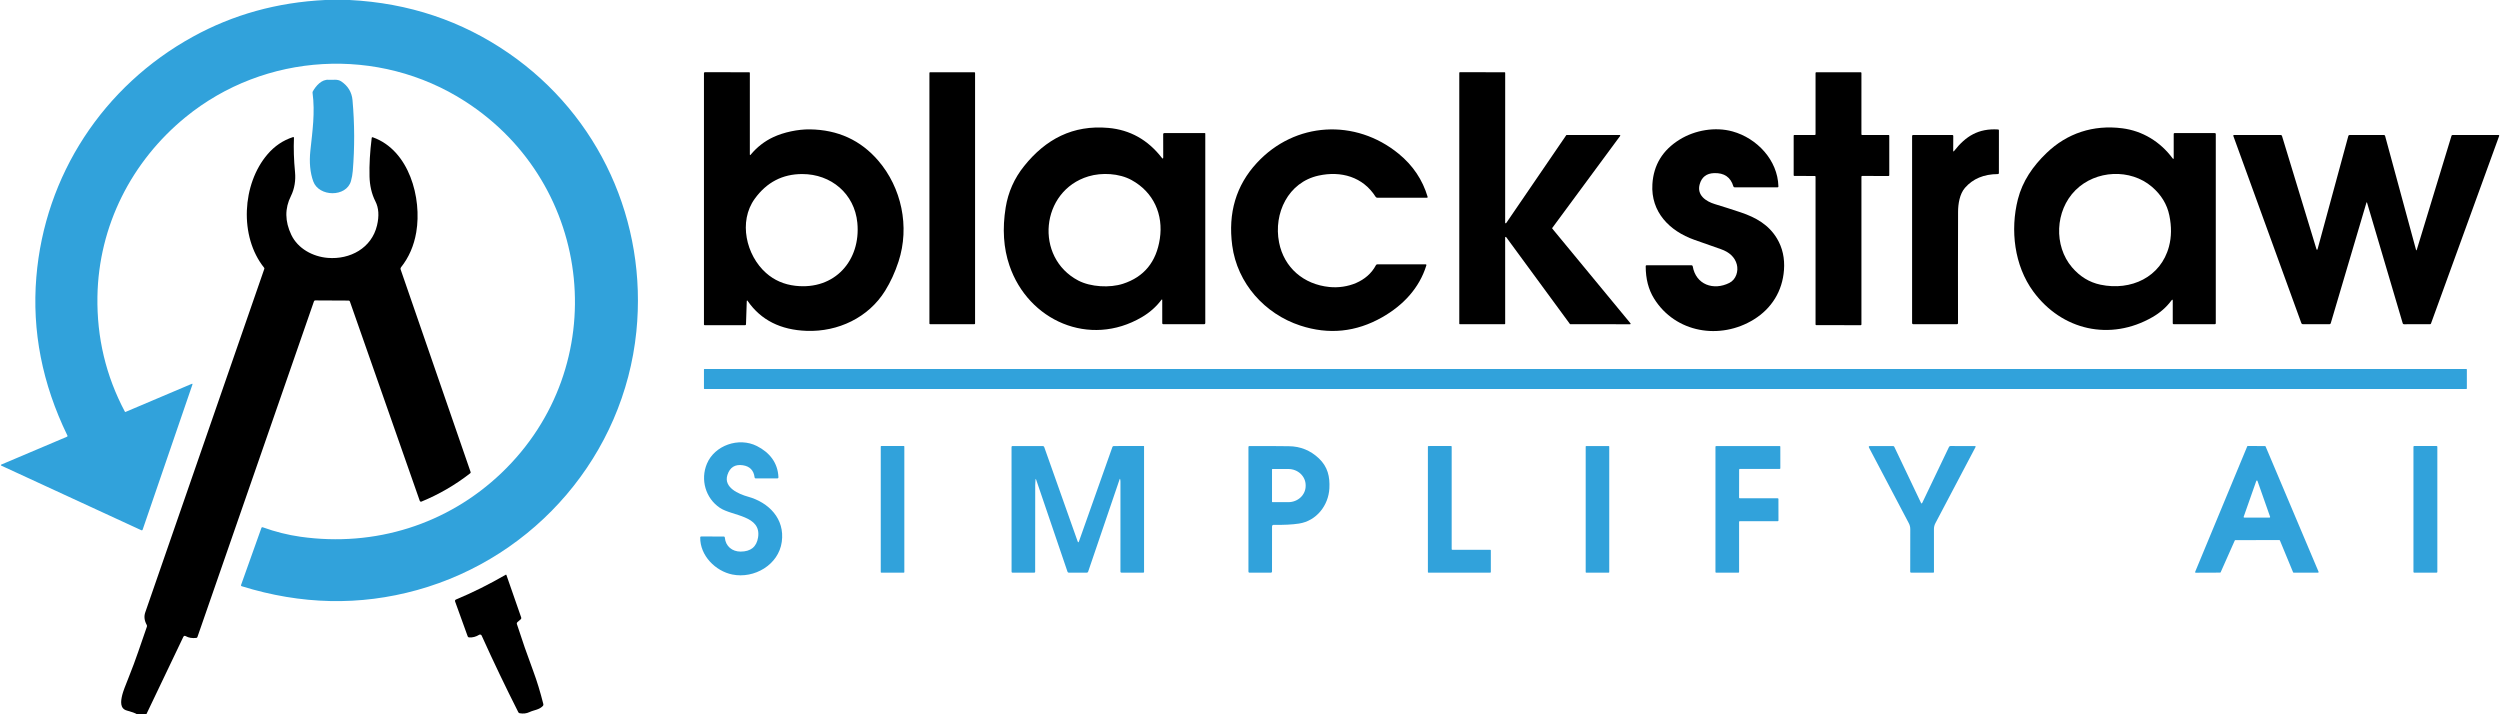 <svg width="210" height="60" viewBox="0 0 210 60" fill="none" xmlns="http://www.w3.org/2000/svg">
<g clip-path="url(#clip0_28_11490)">
<path d="M27.313 0H29.365C34.322 0.253 38.779 1.743 42.735 4.472C50.347 9.724 54.389 18.625 53.454 27.856C52.407 38.177 45.011 46.798 35.035 49.565C30.214 50.902 25.306 50.796 20.311 49.246C20.25 49.228 20.231 49.189 20.252 49.13L21.956 44.352C21.977 44.292 22.018 44.273 22.079 44.295C23.131 44.674 24.183 44.937 25.234 45.086C31.487 45.971 37.605 44.051 42.13 39.724C51.508 30.758 49.957 15.514 39.064 8.511C31.796 3.837 22.245 4.407 15.593 9.836C11.048 13.545 8.282 18.977 8.184 24.915C8.128 28.359 8.897 31.582 10.492 34.585C10.497 34.594 10.505 34.601 10.514 34.604C10.524 34.607 10.534 34.607 10.543 34.603L16.094 32.249C16.163 32.219 16.185 32.24 16.161 32.311L11.986 44.481C11.964 44.545 11.922 44.562 11.86 44.534L0.101 39.11C0.093 39.106 0.086 39.101 0.081 39.093C0.077 39.086 0.074 39.078 0.075 39.069C0.075 39.06 0.077 39.051 0.082 39.044C0.087 39.037 0.094 39.031 0.102 39.027L5.622 36.688C5.671 36.666 5.684 36.632 5.661 36.584C3.547 32.238 2.677 27.8 3.053 23.27C3.761 14.72 8.667 7.23 16.202 3.084C19.578 1.225 23.281 0.197 27.313 0Z" fill="#31A2DB"/>
<path d="M62.728 25.313L62.663 27.25C62.662 27.267 62.655 27.283 62.643 27.295C62.631 27.307 62.614 27.314 62.597 27.314L59.188 27.315C59.173 27.315 59.159 27.309 59.149 27.299C59.138 27.288 59.132 27.274 59.132 27.259V6.158C59.132 6.097 59.162 6.067 59.222 6.067L62.928 6.068C62.968 6.068 62.987 6.088 62.987 6.127V12.963C62.987 13.039 63.012 13.048 63.061 12.99C63.593 12.352 64.223 11.863 64.948 11.523C65.83 11.107 67.031 10.854 68.031 10.867C70.379 10.899 72.293 11.774 73.772 13.493C75.723 15.759 76.436 19.031 75.477 21.968C75.181 22.874 74.805 23.693 74.349 24.427C72.942 26.688 70.392 27.882 67.769 27.793C65.569 27.718 63.916 26.884 62.81 25.289C62.759 25.215 62.731 25.223 62.728 25.313ZM72.017 18.716C71.782 16.275 69.816 14.618 67.384 14.62C65.729 14.621 64.402 15.312 63.401 16.693C62.008 18.614 62.68 21.447 64.344 22.926C65.033 23.538 65.855 23.898 66.808 24.006C70.125 24.385 72.319 21.872 72.017 18.716Z" fill="black"/>
<path d="M81.849 6.068H78.128C78.097 6.068 78.071 6.094 78.071 6.126V27.175C78.071 27.207 78.097 27.232 78.128 27.232H81.849C81.881 27.232 81.906 27.207 81.906 27.175V6.126C81.906 6.094 81.881 6.068 81.849 6.068Z" fill="black"/>
<path d="M126.433 19.948L126.435 27.186C126.435 27.199 126.43 27.211 126.421 27.22C126.412 27.229 126.399 27.234 126.387 27.234H122.628C122.615 27.234 122.603 27.229 122.594 27.22C122.585 27.211 122.58 27.199 122.58 27.186V6.115C122.58 6.102 122.585 6.09 122.594 6.081C122.603 6.072 122.615 6.067 122.628 6.067L126.388 6.068C126.401 6.068 126.413 6.073 126.422 6.082C126.431 6.091 126.436 6.104 126.436 6.116L126.433 18.711C126.433 18.722 126.437 18.731 126.443 18.739C126.449 18.748 126.458 18.753 126.468 18.756C126.477 18.759 126.488 18.759 126.498 18.755C126.507 18.752 126.515 18.745 126.521 18.737L131.562 11.36C131.566 11.354 131.572 11.348 131.579 11.345C131.586 11.341 131.594 11.339 131.602 11.339H136.056C136.065 11.339 136.073 11.342 136.081 11.347C136.088 11.351 136.095 11.358 136.099 11.366C136.103 11.374 136.104 11.383 136.103 11.392C136.103 11.4 136.099 11.409 136.094 11.416L130.392 19.144C130.385 19.153 130.382 19.163 130.382 19.174C130.383 19.185 130.387 19.195 130.393 19.203L136.96 27.159C136.966 27.166 136.97 27.175 136.971 27.184C136.972 27.193 136.97 27.202 136.966 27.21C136.962 27.219 136.956 27.226 136.948 27.23C136.94 27.235 136.931 27.237 136.922 27.237L131.908 27.231C131.901 27.231 131.894 27.229 131.887 27.226C131.88 27.222 131.875 27.218 131.87 27.212L126.519 19.919C126.513 19.911 126.505 19.905 126.495 19.902C126.486 19.899 126.475 19.899 126.466 19.903C126.456 19.906 126.448 19.912 126.442 19.92C126.436 19.928 126.433 19.938 126.433 19.948Z" fill="black"/>
<path d="M152.506 11.281V6.127C152.506 6.112 152.512 6.097 152.523 6.086C152.534 6.075 152.549 6.068 152.565 6.068H156.301C156.317 6.068 156.332 6.075 156.343 6.086C156.354 6.097 156.36 6.112 156.36 6.127L156.359 11.282C156.359 11.298 156.365 11.313 156.376 11.324C156.387 11.335 156.402 11.341 156.418 11.341L158.639 11.338C158.647 11.338 158.655 11.339 158.662 11.342C158.669 11.345 158.676 11.35 158.681 11.355C158.687 11.361 158.691 11.367 158.694 11.374C158.697 11.381 158.699 11.389 158.699 11.397V14.725C158.699 14.74 158.692 14.755 158.681 14.766C158.67 14.777 158.655 14.784 158.639 14.784L156.42 14.779C156.404 14.779 156.389 14.785 156.378 14.796C156.367 14.807 156.36 14.822 156.36 14.838V27.256C156.36 27.272 156.354 27.287 156.343 27.298C156.332 27.309 156.317 27.315 156.301 27.315L152.565 27.312C152.549 27.312 152.534 27.306 152.523 27.295C152.512 27.284 152.506 27.269 152.506 27.253V14.841C152.506 14.825 152.499 14.81 152.488 14.799C152.477 14.788 152.462 14.782 152.447 14.782L150.727 14.78C150.711 14.78 150.696 14.774 150.685 14.763C150.674 14.752 150.668 14.737 150.668 14.722V11.398C150.668 11.391 150.669 11.383 150.672 11.376C150.675 11.369 150.68 11.362 150.685 11.357C150.691 11.351 150.697 11.347 150.704 11.344C150.711 11.341 150.719 11.339 150.727 11.339H152.447C152.462 11.339 152.477 11.333 152.488 11.322C152.499 11.311 152.506 11.296 152.506 11.281Z" fill="black"/>
<path d="M29.482 15.207C29.087 16.59 26.787 16.542 26.314 15.237C26.049 14.502 25.968 13.641 26.071 12.656C26.244 11.026 26.475 9.462 26.255 7.798C26.248 7.756 26.256 7.716 26.277 7.677C26.535 7.213 27.017 6.653 27.612 6.702C27.978 6.732 28.34 6.617 28.671 6.842C29.238 7.227 29.551 7.751 29.611 8.414C29.789 10.405 29.796 12.388 29.633 14.363C29.609 14.653 29.558 14.934 29.482 15.207Z" fill="#31A2DB"/>
<path d="M97.711 13.206L97.707 11.27C97.707 11.246 97.717 11.223 97.734 11.207C97.751 11.19 97.775 11.18 97.799 11.18H101.204C101.231 11.18 101.244 11.194 101.244 11.22V27.124C101.244 27.197 101.208 27.234 101.136 27.234H97.707C97.687 27.234 97.667 27.226 97.652 27.211C97.638 27.197 97.629 27.177 97.629 27.156L97.628 25.222C97.628 25.137 97.602 25.129 97.551 25.197C97.118 25.774 96.572 26.256 95.911 26.643C91.513 29.223 86.37 26.931 84.794 22.305C84.295 20.842 84.189 19.218 84.476 17.433C84.685 16.138 85.203 14.975 86.03 13.945C87.844 11.687 90.119 10.48 93.1 10.744C94.92 10.906 96.416 11.741 97.588 13.249C97.67 13.355 97.711 13.341 97.711 13.206ZM91.428 14.815C87.394 16.031 86.874 21.629 90.578 23.567C91.615 24.11 93.226 24.197 94.334 23.836C96.102 23.26 97.133 22.001 97.426 20.059C97.735 18.027 96.908 16.141 95.048 15.123C94.008 14.553 92.547 14.478 91.428 14.815Z" fill="black"/>
<path d="M182.591 13.259V11.26C182.591 11.207 182.618 11.18 182.671 11.18H186.037C186.097 11.18 186.126 11.21 186.126 11.27V27.159C186.126 27.179 186.119 27.198 186.105 27.212C186.091 27.226 186.072 27.234 186.053 27.234H182.601C182.541 27.234 182.511 27.204 182.511 27.145V25.273C182.511 25.151 182.475 25.14 182.401 25.238C181.981 25.803 181.451 26.269 180.811 26.637C177.261 28.679 173.194 27.751 170.798 24.489C169.197 22.308 168.849 19.318 169.502 16.741C169.886 15.232 170.746 13.972 171.909 12.853C173.64 11.187 175.842 10.466 178.268 10.776C179.969 10.993 181.455 11.897 182.492 13.291C182.558 13.38 182.591 13.369 182.591 13.259ZM176.435 23.913C179.007 24.454 181.513 23.281 182.195 20.706C182.408 19.902 182.418 19.032 182.225 18.096C182.035 17.166 181.547 16.365 180.763 15.692C178.963 14.149 176.052 14.268 174.337 15.979C172.615 17.698 172.51 20.651 174.046 22.451C174.711 23.23 175.507 23.717 176.435 23.913Z" fill="black"/>
<path d="M105.572 13.689C108.778 10.216 113.859 9.941 117.495 12.921C118.687 13.899 119.495 15.103 119.921 16.536C119.923 16.544 119.923 16.553 119.922 16.562C119.92 16.571 119.917 16.579 119.911 16.586C119.906 16.593 119.899 16.599 119.891 16.603C119.882 16.607 119.874 16.609 119.865 16.609L115.698 16.611C115.669 16.611 115.64 16.603 115.614 16.589C115.589 16.575 115.567 16.554 115.551 16.529C114.484 14.852 112.647 14.336 110.76 14.75C108.212 15.307 106.961 17.912 107.442 20.365C107.859 22.491 109.513 23.893 111.672 24.108C113.168 24.256 114.848 23.672 115.575 22.28C115.603 22.228 115.646 22.202 115.705 22.202H119.737C119.807 22.202 119.832 22.235 119.81 22.302C119.221 24.204 117.865 25.65 116.098 26.653C113.902 27.9 111.611 28.131 109.224 27.347C106.247 26.371 103.928 23.807 103.506 20.618C103.145 17.881 103.833 15.571 105.572 13.689Z" fill="black"/>
<path d="M149.386 15.651C149.388 15.707 149.361 15.735 149.305 15.735L145.715 15.737C145.656 15.737 145.619 15.709 145.602 15.652C145.373 14.881 144.833 14.511 143.983 14.542C143.348 14.564 142.945 14.874 142.776 15.471C142.512 16.393 143.292 16.915 144.045 17.144C144.771 17.364 145.495 17.596 146.219 17.838C147.502 18.269 148.576 18.883 149.266 20.035C149.732 20.814 149.928 21.698 149.854 22.687C149.723 24.449 148.824 25.905 147.326 26.833C144.496 28.585 140.729 27.968 138.937 25.071C138.472 24.321 138.239 23.421 138.239 22.37C138.239 22.311 138.268 22.281 138.327 22.281H142.086C142.11 22.281 142.134 22.29 142.153 22.305C142.171 22.321 142.184 22.343 142.188 22.367C142.452 23.919 143.941 24.43 145.266 23.764C145.832 23.483 146.044 22.768 145.891 22.206C145.727 21.608 145.28 21.181 144.55 20.927C143.788 20.662 143.042 20.399 142.311 20.139C140.245 19.404 138.656 17.809 138.801 15.468C138.9 13.855 139.662 12.608 141.087 11.726C142.381 10.924 144.082 10.639 145.53 11.039C147.582 11.607 149.327 13.445 149.386 15.651Z" fill="black"/>
<path d="M164.147 12.68C165.115 11.443 166.181 10.773 167.839 10.875C167.885 10.877 167.909 10.901 167.909 10.948L167.907 14.527C167.907 14.591 167.875 14.623 167.811 14.623C166.641 14.63 165.723 15.015 165.058 15.777C164.606 16.296 164.479 17.149 164.478 17.793C164.468 20.934 164.466 24.054 164.473 27.154C164.473 27.175 164.464 27.196 164.449 27.211C164.434 27.226 164.414 27.234 164.393 27.234H160.725C160.653 27.234 160.616 27.197 160.616 27.124V11.438C160.616 11.372 160.65 11.339 160.717 11.339H163.984C164.046 11.339 164.076 11.37 164.075 11.43L164.069 12.652C164.069 12.737 164.095 12.746 164.147 12.68Z" fill="black"/>
<path d="M198.778 17.031L195.786 27.142C195.767 27.203 195.725 27.234 195.66 27.234H193.437C193.41 27.234 193.384 27.226 193.362 27.21C193.34 27.195 193.324 27.173 193.315 27.148L187.6 11.421C187.597 11.412 187.596 11.402 187.597 11.392C187.598 11.382 187.602 11.373 187.607 11.365C187.613 11.357 187.621 11.351 187.629 11.346C187.638 11.342 187.648 11.339 187.658 11.339H191.579C191.635 11.339 191.671 11.366 191.687 11.419L194.57 20.887C194.611 21.025 194.651 21.024 194.688 20.885L197.259 11.424C197.274 11.368 197.311 11.339 197.37 11.339H200.248C200.301 11.339 200.335 11.366 200.349 11.418L202.941 20.967C202.964 21.052 202.989 21.052 203.014 20.967L205.926 11.405C205.932 11.386 205.944 11.369 205.96 11.358C205.976 11.346 205.996 11.34 206.016 11.339H209.877C209.886 11.339 209.895 11.341 209.903 11.346C209.911 11.35 209.918 11.356 209.923 11.364C209.928 11.371 209.931 11.38 209.933 11.389C209.934 11.398 209.933 11.407 209.93 11.416L204.203 27.177C204.191 27.214 204.164 27.232 204.123 27.232L201.929 27.236C201.907 27.235 201.885 27.228 201.866 27.215C201.848 27.201 201.835 27.182 201.829 27.161L198.834 17.031C198.814 16.968 198.796 16.968 198.778 17.031Z" fill="black"/>
<path d="M12.293 60H11.516C11.352 59.899 11.068 59.795 10.665 59.688C10.067 59.529 10.134 58.918 10.271 58.367C10.335 58.109 10.524 57.595 10.839 56.823C11.401 55.44 11.846 54.043 12.339 52.641C12.348 52.617 12.351 52.592 12.348 52.567C12.346 52.542 12.339 52.518 12.327 52.496C12.126 52.129 12.084 51.779 12.199 51.447C15.501 41.91 18.835 32.289 22.203 22.584C22.209 22.568 22.21 22.552 22.207 22.536C22.204 22.52 22.198 22.504 22.187 22.491C20.081 19.865 20.33 15.452 22.477 12.955C23.067 12.268 23.774 11.79 24.599 11.521C24.664 11.5 24.695 11.523 24.692 11.591C24.653 12.476 24.684 13.434 24.783 14.465C24.848 15.137 24.744 15.856 24.436 16.469C23.915 17.506 23.927 18.593 24.471 19.73C25.021 20.879 26.263 21.557 27.529 21.662C29.408 21.818 31.217 20.839 31.669 18.939C31.86 18.138 31.815 17.464 31.535 16.916C31.207 16.276 31.057 15.546 31.04 14.826C31.014 13.844 31.075 12.768 31.222 11.597C31.229 11.535 31.263 11.514 31.323 11.535C34.38 12.627 35.451 16.647 34.966 19.506C34.774 20.641 34.345 21.625 33.681 22.459C33.64 22.512 33.63 22.571 33.653 22.634L39.531 39.648C39.546 39.69 39.536 39.725 39.501 39.753C38.246 40.732 36.882 41.525 35.407 42.132C35.393 42.138 35.378 42.141 35.363 42.141C35.348 42.141 35.333 42.138 35.319 42.131C35.305 42.125 35.292 42.116 35.282 42.105C35.272 42.094 35.264 42.081 35.259 42.067L29.39 25.324C29.383 25.302 29.369 25.283 29.35 25.27C29.332 25.256 29.309 25.249 29.287 25.249L26.482 25.235C26.426 25.234 26.39 25.26 26.372 25.313L16.583 53.51C16.568 53.553 16.537 53.578 16.49 53.585C16.146 53.624 15.852 53.576 15.608 53.44C15.512 53.386 15.441 53.408 15.394 53.507L12.293 60Z" fill="black"/>
<path d="M207.174 30.995H59.174C59.151 30.995 59.132 31.013 59.132 31.036V32.634C59.132 32.657 59.151 32.675 59.174 32.675H207.174C207.197 32.675 207.216 32.657 207.216 32.634V31.036C207.216 31.013 207.197 30.995 207.174 30.995Z" fill="#31A2DB"/>
<path d="M61.105 39.89C60.755 40.961 62.073 41.51 62.834 41.721C64.571 42.204 65.941 43.568 65.669 45.52C65.4 47.451 63.353 48.632 61.514 48.259C60.112 47.976 58.795 46.681 58.818 45.139C58.819 45.09 58.844 45.065 58.893 45.065L60.782 45.067C60.847 45.067 60.882 45.099 60.887 45.164C60.948 45.885 61.504 46.335 62.207 46.334C63.064 46.333 63.555 45.935 63.679 45.14C63.97 43.291 61.507 43.354 60.47 42.659C59.262 41.849 58.822 40.286 59.38 38.956C60.027 37.407 62.054 36.697 63.579 37.467C64.63 37.999 65.337 38.857 65.388 40.082C65.39 40.151 65.357 40.186 65.289 40.186H63.491C63.428 40.186 63.393 40.155 63.385 40.093C63.311 39.506 62.981 39.168 62.396 39.081C61.743 38.985 61.312 39.254 61.105 39.89Z" fill="#31A2DB"/>
<path d="M75.921 37.466H74.026C74.002 37.466 73.983 37.485 73.983 37.509V48.06C73.983 48.084 74.002 48.103 74.026 48.103H75.921C75.945 48.103 75.964 48.084 75.964 48.06V37.509C75.964 37.485 75.945 37.466 75.921 37.466Z" fill="#31A2DB"/>
<path d="M94.089 40.237C94.088 40.233 94.086 40.23 94.083 40.227C94.08 40.225 94.077 40.224 94.073 40.223C94.069 40.223 94.066 40.224 94.062 40.226C94.059 40.228 94.057 40.231 94.056 40.235L91.403 48.024C91.385 48.076 91.348 48.102 91.293 48.102L89.779 48.103C89.725 48.103 89.689 48.077 89.67 48.025L87.033 40.28C87.007 40.201 86.99 40.203 86.982 40.286C86.966 40.444 86.958 40.602 86.958 40.759C86.95 43.092 86.948 45.512 86.953 48.021C86.953 48.076 86.926 48.103 86.87 48.103H85.058C85.001 48.103 84.972 48.075 84.972 48.017L84.969 37.561C84.969 37.499 85 37.467 85.063 37.467L87.582 37.469C87.651 37.469 87.697 37.501 87.719 37.564L90.521 45.474C90.559 45.58 90.597 45.58 90.634 45.474L93.442 37.547C93.451 37.523 93.466 37.503 93.486 37.489C93.507 37.475 93.531 37.467 93.555 37.467L96.071 37.466C96.075 37.466 96.079 37.467 96.083 37.468C96.086 37.47 96.09 37.472 96.093 37.475C96.095 37.477 96.098 37.481 96.099 37.484C96.101 37.488 96.101 37.492 96.101 37.496V48.048C96.101 48.062 96.096 48.076 96.085 48.086C96.075 48.096 96.06 48.102 96.045 48.102L94.211 48.103C94.148 48.103 94.117 48.073 94.117 48.011C94.122 45.493 94.122 42.978 94.118 40.464C94.118 40.383 94.109 40.307 94.089 40.237Z" fill="#31A2DB"/>
<path d="M106.851 44.236L106.849 47.998C106.849 48.068 106.814 48.103 106.744 48.103H104.965C104.901 48.103 104.869 48.072 104.869 48.008V37.558C104.869 37.499 104.899 37.468 104.958 37.467C106.07 37.463 107.173 37.468 108.268 37.482C109.24 37.493 110.081 37.836 110.79 38.508C111.53 39.212 111.72 40.041 111.668 41.021C111.592 42.454 110.587 43.755 109.115 43.98C108.548 44.067 107.844 44.102 107.003 44.087C106.901 44.084 106.851 44.134 106.851 44.236ZM106.849 39.433V42.145C106.849 42.154 106.853 42.164 106.86 42.171C106.867 42.178 106.876 42.181 106.886 42.181H108.224C108.608 42.181 108.977 42.038 109.25 41.782C109.522 41.527 109.675 41.18 109.675 40.819V40.759C109.675 40.397 109.522 40.051 109.25 39.795C108.977 39.54 108.608 39.396 108.224 39.396H106.886C106.876 39.396 106.867 39.4 106.86 39.407C106.853 39.414 106.849 39.423 106.849 39.433Z" fill="#31A2DB"/>
<path d="M121.993 46.182H125.177C125.191 46.182 125.204 46.188 125.214 46.198C125.224 46.208 125.23 46.221 125.23 46.235V48.051C125.23 48.065 125.224 48.078 125.214 48.088C125.204 48.098 125.191 48.103 125.177 48.103H119.996C119.989 48.103 119.982 48.102 119.975 48.099C119.969 48.097 119.963 48.093 119.958 48.088C119.953 48.083 119.95 48.077 119.947 48.071C119.944 48.065 119.943 48.058 119.943 48.051V37.52C119.943 37.513 119.944 37.506 119.947 37.5C119.95 37.493 119.953 37.488 119.958 37.483C119.963 37.478 119.969 37.474 119.975 37.471C119.982 37.469 119.989 37.467 119.996 37.467L121.888 37.464C121.902 37.464 121.915 37.47 121.925 37.48C121.935 37.489 121.941 37.503 121.941 37.517V46.13C121.941 46.144 121.946 46.157 121.956 46.167C121.966 46.177 121.979 46.182 121.993 46.182Z" fill="#31A2DB"/>
<path d="M135.134 37.467H133.241C133.218 37.467 133.198 37.487 133.198 37.51V48.059C133.198 48.083 133.218 48.102 133.241 48.102H135.134C135.157 48.102 135.177 48.083 135.177 48.059V37.51C135.177 37.487 135.157 37.467 135.134 37.467Z" fill="#31A2DB"/>
<path d="M146.139 41.857H149.332C149.347 41.857 149.361 41.863 149.371 41.873C149.382 41.883 149.388 41.898 149.388 41.912L149.391 43.724C149.391 43.738 149.385 43.752 149.374 43.763C149.364 43.773 149.35 43.779 149.335 43.779L146.14 43.778C146.125 43.778 146.111 43.784 146.101 43.794C146.09 43.804 146.084 43.819 146.084 43.833V48.046C146.084 48.053 146.083 48.061 146.08 48.067C146.077 48.074 146.073 48.08 146.068 48.086C146.063 48.091 146.057 48.095 146.05 48.098C146.043 48.1 146.036 48.102 146.028 48.102L144.154 48.105C144.139 48.105 144.125 48.099 144.114 48.089C144.104 48.078 144.098 48.064 144.098 48.049L144.099 37.525C144.099 37.51 144.105 37.496 144.116 37.485C144.126 37.475 144.14 37.469 144.155 37.469L149.492 37.467C149.499 37.467 149.506 37.469 149.513 37.472C149.52 37.474 149.526 37.478 149.531 37.484C149.536 37.489 149.54 37.495 149.543 37.502C149.546 37.508 149.547 37.516 149.547 37.523L149.549 39.334C149.549 39.349 149.543 39.363 149.533 39.374C149.522 39.384 149.508 39.39 149.493 39.39H146.143C146.129 39.39 146.114 39.396 146.104 39.406C146.093 39.417 146.087 39.431 146.087 39.446L146.083 41.801C146.083 41.816 146.089 41.83 146.099 41.84C146.11 41.851 146.124 41.857 146.139 41.857Z" fill="#31A2DB"/>
<path d="M161.473 42.231L163.714 37.548C163.74 37.493 163.784 37.466 163.845 37.466L165.886 37.471C165.953 37.471 165.971 37.5 165.94 37.56C164.852 39.632 163.729 41.763 162.571 43.954C162.49 44.107 162.45 44.272 162.451 44.449C162.455 45.677 162.456 46.879 162.453 48.056C162.453 48.068 162.448 48.08 162.439 48.088C162.43 48.097 162.418 48.102 162.405 48.102L160.541 48.103C160.486 48.103 160.458 48.076 160.458 48.021C160.453 46.873 160.454 45.687 160.463 44.464C160.465 44.278 160.424 44.105 160.338 43.945C159.278 41.938 158.166 39.826 157.001 37.607C156.952 37.514 156.981 37.467 157.088 37.467H159.017C159.038 37.467 159.059 37.474 159.078 37.485C159.096 37.497 159.111 37.513 159.121 37.533L161.358 42.231C161.396 42.311 161.435 42.311 161.473 42.231Z" fill="#31A2DB"/>
<path d="M186.486 48.1L184.444 48.108C184.435 48.108 184.426 48.106 184.418 48.102C184.41 48.097 184.404 48.091 184.399 48.084C184.394 48.077 184.391 48.068 184.39 48.059C184.389 48.05 184.391 48.042 184.394 48.033L188.768 37.494C188.772 37.484 188.78 37.476 188.789 37.47C188.798 37.464 188.809 37.461 188.819 37.461L190.263 37.472C190.273 37.472 190.284 37.475 190.292 37.481C190.301 37.487 190.308 37.496 190.312 37.506L194.76 48.029C194.763 48.037 194.765 48.046 194.764 48.054C194.763 48.063 194.76 48.072 194.755 48.079C194.75 48.087 194.743 48.093 194.736 48.097C194.728 48.101 194.719 48.103 194.71 48.103H192.669C192.659 48.104 192.648 48.1 192.639 48.095C192.63 48.089 192.622 48.08 192.618 48.07L191.514 45.401C191.51 45.391 191.503 45.383 191.494 45.377C191.484 45.37 191.474 45.367 191.463 45.368L187.771 45.369C187.761 45.369 187.75 45.372 187.742 45.378C187.733 45.383 187.726 45.392 187.721 45.401L186.536 48.068C186.531 48.078 186.524 48.086 186.516 48.092C186.507 48.097 186.497 48.1 186.486 48.1ZM188.469 43.407C188.467 43.415 188.466 43.423 188.467 43.432C188.468 43.44 188.471 43.448 188.476 43.455C188.481 43.462 188.487 43.467 188.495 43.471C188.502 43.475 188.511 43.477 188.519 43.477H190.638C190.647 43.477 190.655 43.475 190.662 43.471C190.67 43.467 190.676 43.462 190.681 43.455C190.686 43.448 190.689 43.44 190.69 43.432C190.691 43.423 190.69 43.415 190.688 43.407L189.628 40.397C189.624 40.387 189.618 40.379 189.609 40.372C189.6 40.366 189.589 40.363 189.579 40.363C189.568 40.363 189.557 40.366 189.548 40.372C189.539 40.379 189.533 40.387 189.529 40.397L188.469 43.407Z" fill="#31A2DB"/>
<path d="M204.676 37.466H202.791C202.757 37.466 202.73 37.493 202.73 37.526V48.043C202.73 48.076 202.757 48.103 202.791 48.103H204.676C204.71 48.103 204.737 48.076 204.737 48.043V37.526C204.737 37.493 204.71 37.466 204.676 37.466Z" fill="#31A2DB"/>
<path d="M43.421 52.428C43.831 53.704 44.292 55.03 44.805 56.405C45.105 57.211 45.384 58.125 45.641 59.145C45.648 59.173 45.647 59.201 45.64 59.228C45.633 59.255 45.62 59.28 45.601 59.3C45.286 59.631 44.862 59.632 44.468 59.819C44.225 59.933 43.954 59.965 43.656 59.913C43.602 59.903 43.563 59.874 43.539 59.827C42.466 57.707 41.439 55.56 40.458 53.387C40.449 53.368 40.437 53.351 40.421 53.337C40.405 53.324 40.387 53.313 40.367 53.307C40.347 53.301 40.326 53.3 40.305 53.302C40.284 53.305 40.264 53.312 40.247 53.324C39.977 53.489 39.7 53.562 39.416 53.543C39.35 53.539 39.306 53.506 39.283 53.445L38.231 50.534C38.202 50.451 38.227 50.392 38.308 50.357C39.689 49.782 41.08 49.089 42.481 48.279C42.486 48.276 42.492 48.274 42.498 48.273C42.504 48.273 42.51 48.274 42.515 48.276C42.521 48.278 42.526 48.282 42.53 48.286C42.534 48.29 42.537 48.295 42.539 48.301L43.782 51.872C43.801 51.929 43.788 51.978 43.742 52.019L43.469 52.257C43.415 52.303 43.4 52.36 43.421 52.428Z" fill="black"/>
</g>
<defs>
<clipPath id="clip0_28_11490">
<rect width="210" height="60" fill="white"/>
</clipPath>
</defs>
</svg>
